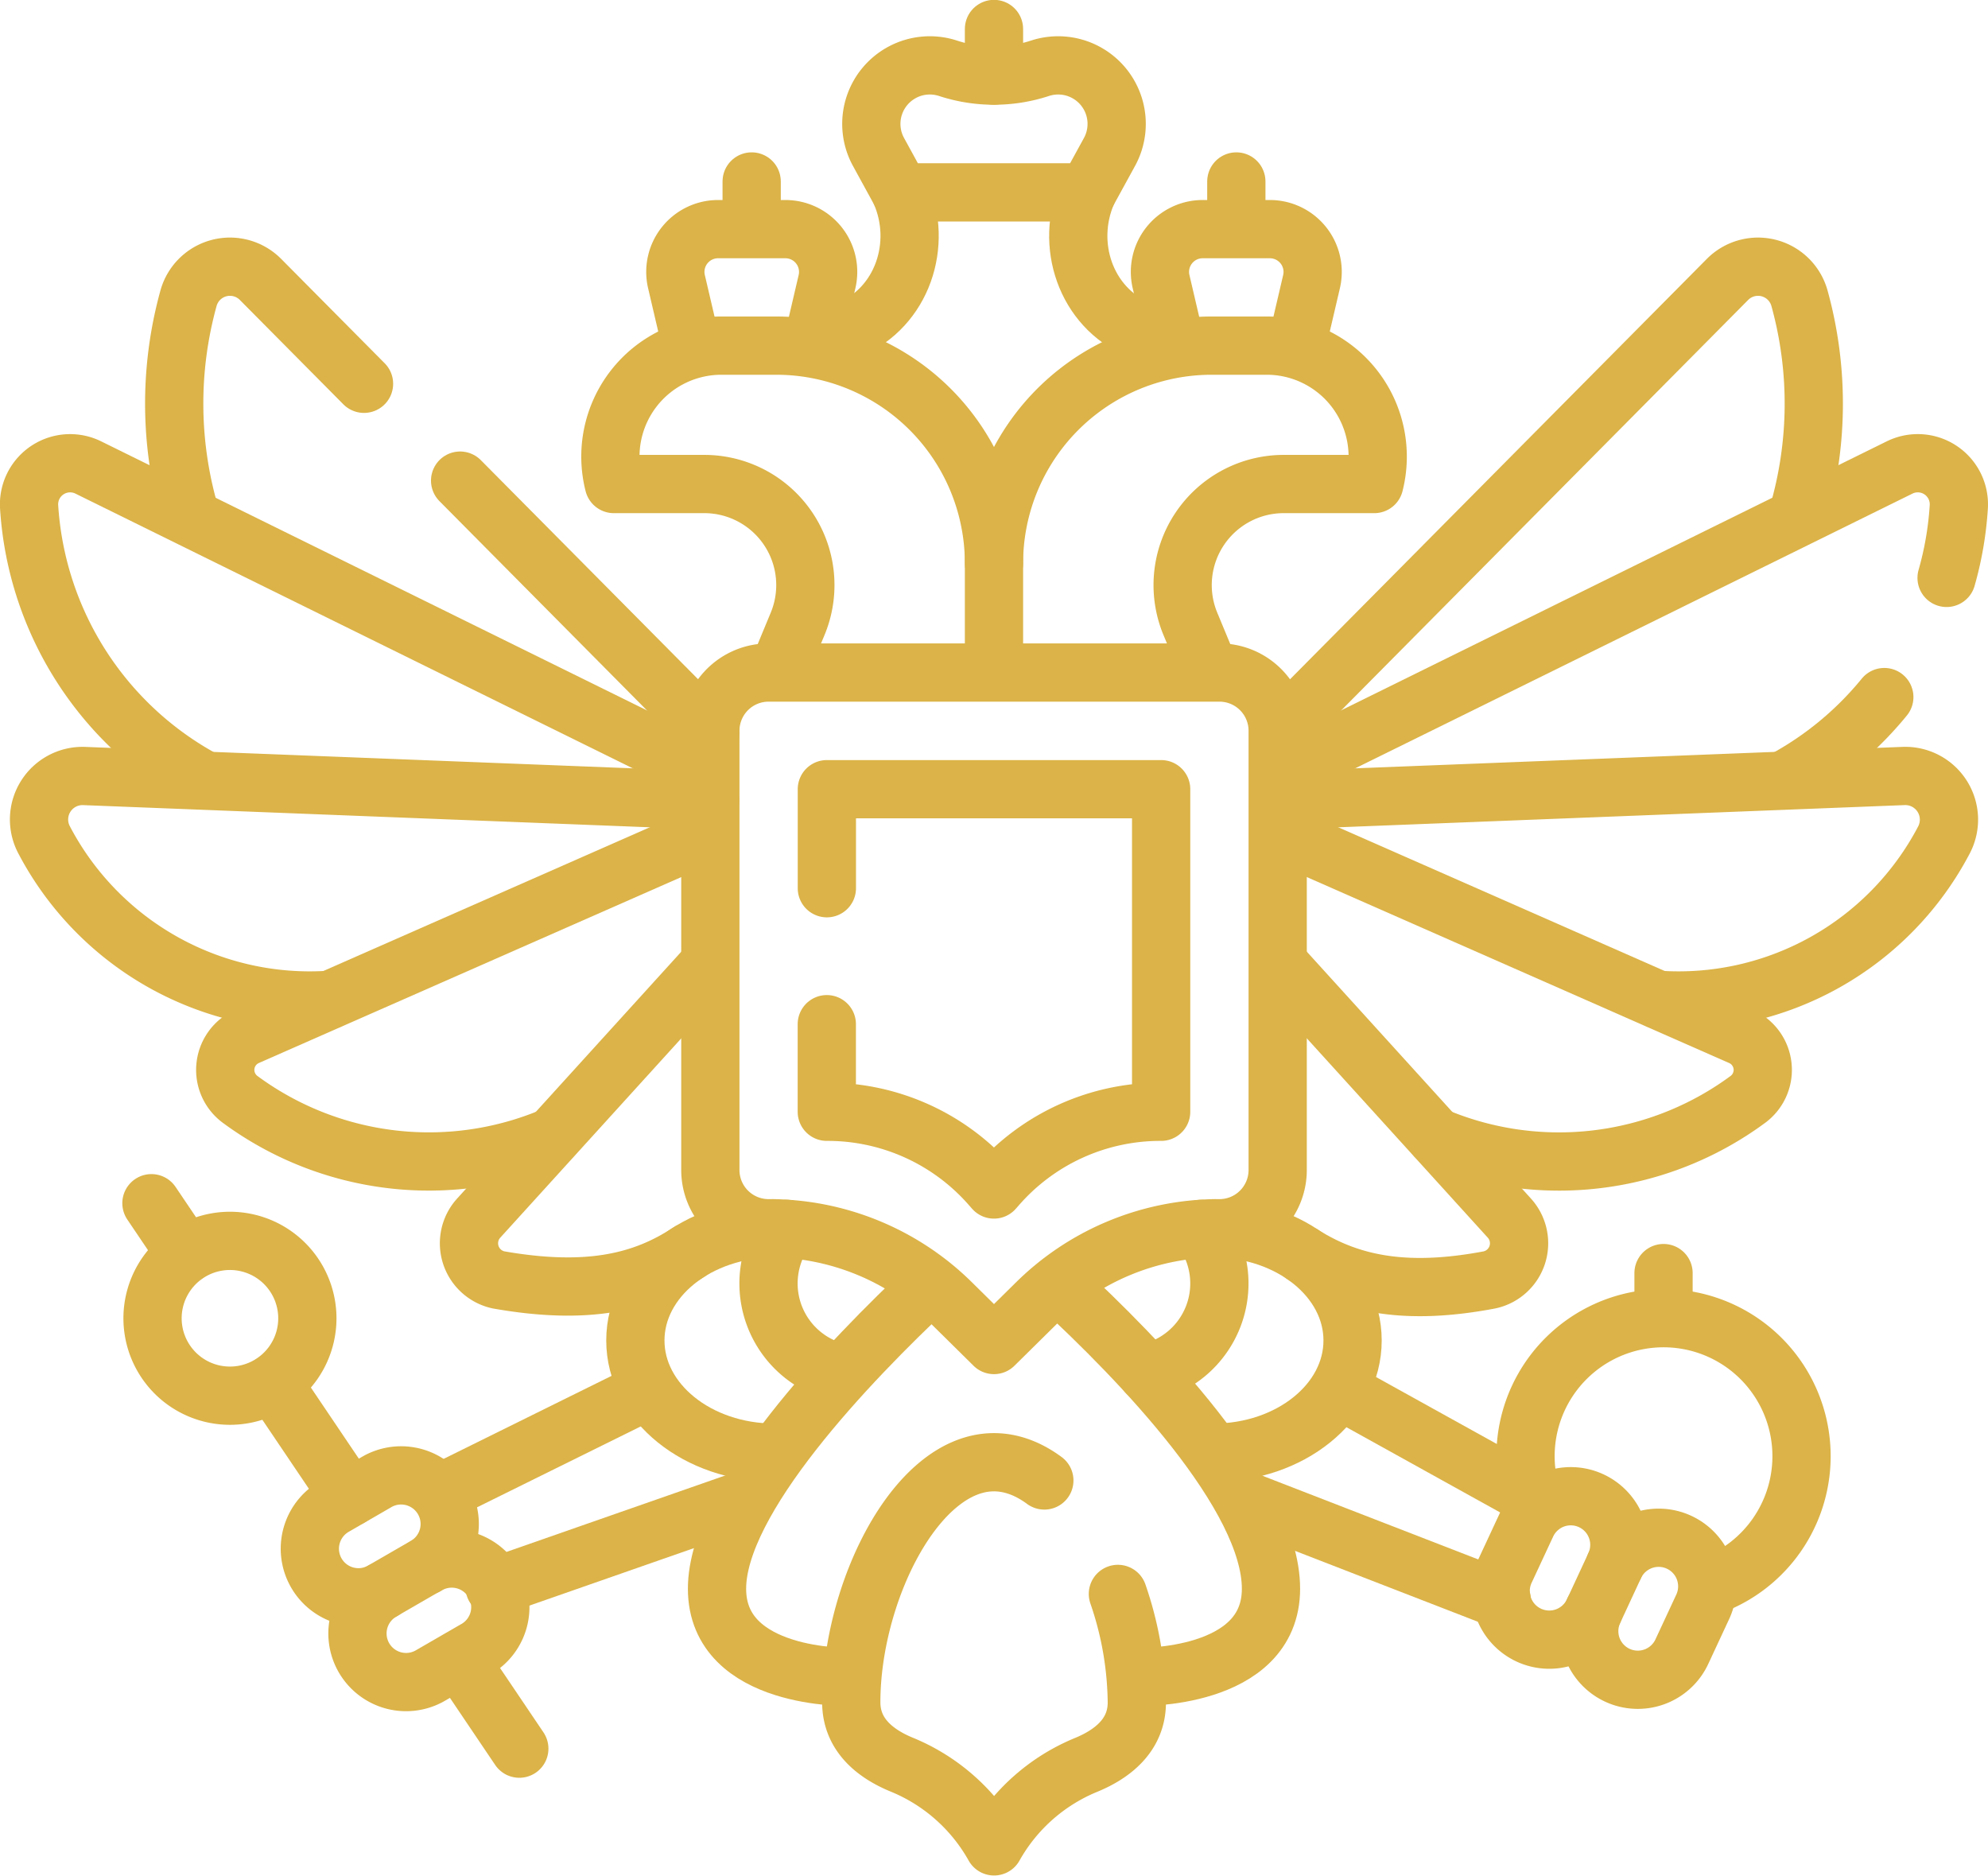 <?xml version="1.0" encoding="UTF-8"?> <svg xmlns="http://www.w3.org/2000/svg" xmlns:xlink="http://www.w3.org/1999/xlink" id="svg3780" viewBox="0 0 682.67 644.04"><defs><style>.cls-1,.cls-3{fill:none;}.cls-2{clip-path:url(#clip-path);}.cls-3{stroke:#dbb348;stroke-linecap:round;stroke-linejoin:round;stroke-width:20px;}</style><clipPath id="clip-path" transform="translate(0 -19.32)"><rect class="cls-1" width="682.67" height="682.67"></rect></clipPath></defs><g id="g3786"><g id="g3788"><g class="cls-2"><g id="g3790"><g id="g3796"><path id="path3798" class="cls-3" d="M363.36,460.37c28.1,25.89,73.09,72.35,73.09,104.48,0,31.47-45.73,30.29-45.73,30.29" transform="translate(0 -19.32)"></path></g><g id="g3800"><path id="path3802" class="cls-3" d="M291.94,595.14s-45.72,1.18-45.72-30.29c0-30.82,45.24-78,73.32-104.29" transform="translate(0 -19.32)"></path></g><g id="g3804"><path id="path3806" class="cls-3" d="M63.83,450,52,432.47" transform="translate(0 -19.32)"></path></g><g id="g3808"><path id="path3810" class="cls-3" d="M120.13,533.48,93.68,494.27" transform="translate(0 -19.32)"></path></g><g id="g3812"><path id="path3814" class="cls-3" d="M178.33,619.76l-20.69-30.67" transform="translate(0 -19.32)"></path></g><g id="g3816"><path id="path3818" class="cls-3" d="M105.21,467.79a26.58,26.58,0,1,0-22.06,30.44A26.57,26.57,0,0,0,105.21,467.79Z" transform="translate(0 -19.32)"></path></g><g id="g3820"><path id="path3822" class="cls-3" d="M383.88,566.63a117.22,117.22,0,0,1,6.5,37.29c0,11.42-8.7,17.86-17.52,21.46a64.18,64.18,0,0,0-31.5,27.93l0,0a64.22,64.22,0,0,0-31.56-28c-8.8-3.59-17.48-10-17.48-21.48,0-37.09,21.95-82.42,49-82.42,6.09,0,11.92,2.29,17.3,6.26" transform="translate(0 -19.32)"></path></g><g id="g3824"><path id="path3826" class="cls-3" d="M266,441.08c-26.41,0-47.82,17.25-47.82,38.52s21.41,38.53,47.82,38.53" transform="translate(0 -19.32)"></path></g><g id="g3828"><path id="path3830" class="cls-3" d="M270.1,441.29a31.42,31.42,0,0,0,19,49.53" transform="translate(0 -19.32)"></path></g><g id="g3832"><path id="path3834" class="cls-3" d="M151.15,532l70.59-34.89" transform="translate(0 -19.32)"></path></g><g id="g3836"><path id="path3838" class="cls-3" d="M255.7,534.23l-85.88,30" transform="translate(0 -19.32)"></path></g><g id="g3840"><path id="path3842" class="cls-3" d="M125.74,567.58a16.69,16.69,0,0,1-11-30.93L129.69,528a16.69,16.69,0,0,1,16.69,28.9l-14.92,8.62A16.64,16.64,0,0,1,125.74,567.58Z" transform="translate(0 -19.32)"></path></g><g id="g3844"><path id="path3846" class="cls-3" d="M146.32,557A16.68,16.68,0,1,1,163,585.87l-14.92,8.62a16.69,16.69,0,1,1-16.69-28.9" transform="translate(0 -19.32)"></path></g><g id="g3848"><path id="path3850" class="cls-3" d="M586.45,564.22a47.39,47.39,0,1,0-58.87-26.48" transform="translate(0 -19.32)"></path></g><g id="g3852"><path id="path3854" class="cls-3" d="M416.65,441.08c26.41,0,47.82,17.25,47.82,38.52s-21.41,38.53-47.82,38.53" transform="translate(0 -19.32)"></path></g><g id="g3856"><path id="path3858" class="cls-3" d="M412.53,441.29a31.41,31.41,0,0,1-18.68,49.46" transform="translate(0 -19.32)"></path></g><g id="g3860"><path id="path3862" class="cls-3" d="M525.72,533.08l-65.19-36.14" transform="translate(0 -19.32)"></path></g><g id="g3864"><path id="path3866" class="cls-3" d="M426.94,534.23l88.75,34.41" transform="translate(0 -19.32)"></path></g><g id="g3868"><path id="path3870" class="cls-3" d="M545.78,578.23a16.68,16.68,0,0,0,31.77,8.21l7.27-15.62a16.69,16.69,0,0,0-30.26-14.08l-7.26,15.63A16.57,16.57,0,0,0,545.78,578.23Z" transform="translate(0 -19.32)"></path></g><g id="g3872"><path id="path3874" class="cls-3" d="M554.52,556.8a16.68,16.68,0,1,0-30.25-14.07L517,558.35a16.69,16.69,0,1,0,30.26,14.08" transform="translate(0 -19.32)"></path></g><g id="g3876"><path id="path3878" class="cls-3" d="M373.39,85.38H309.27l-7.6-13.89a20.09,20.09,0,0,1,23.86-28.73,50.68,50.68,0,0,0,31.61,0A20.09,20.09,0,0,1,381,71.49Z" transform="translate(0 -19.32)"></path></g><g id="g3880"><path id="path3882" class="cls-3" d="M158,184.35l85.87,86.59" transform="translate(0 -19.32)"></path></g><g id="g3884"><path id="path3886" class="cls-3" d="M65.59,197.07a135.79,135.79,0,0,1-.86-75.33,14.77,14.77,0,0,1,24.73-6.47L125,151.1" transform="translate(0 -19.32)"></path></g><g id="g3888"><path id="path3890" class="cls-3" d="M70,287.13A114.8,114.8,0,0,1,10,193.38a14.11,14.11,0,0,1,20.32-13.54L243.69,285" transform="translate(0 -19.32)"></path></g><g id="g3892"><path id="path3894" class="cls-3" d="M113.11,362.64a103,103,0,0,1-98-55A14.94,14.94,0,0,1,28.9,285.78l214.9,8.41" transform="translate(0 -19.32)"></path></g><g id="g3896"><path id="path3898" class="cls-3" d="M189.65,409.6A109.26,109.26,0,0,1,82.46,396.82a12.58,12.58,0,0,1,2.4-21.64L243.6,305.31" transform="translate(0 -19.32)"></path></g><g id="g3900"><path id="path3902" class="cls-3" d="M236.65,449.18c-15.86,10.48-34.86,15-65.51,9.61a12.86,12.86,0,0,1-6.76-21.2l79.22-87.23" transform="translate(0 -19.32)"></path></g><g id="g3904"><path id="path3906" class="cls-3" d="M617.21,196.62a135.75,135.75,0,0,0,.73-74.87,14.77,14.77,0,0,0-24.73-6.48L439.09,270.7" transform="translate(0 -19.32)"></path></g><g id="g3908"><path id="path3910" class="cls-3" d="M668.45,217.75a115.13,115.13,0,0,0,4.19-24.37,14.11,14.11,0,0,0-20.33-13.54L439,285" transform="translate(0 -19.32)"></path></g><g id="g3912"><path id="path3914" class="cls-3" d="M612.57,287.2a115.16,115.16,0,0,0,34.49-28.52" transform="translate(0 -19.32)"></path></g><g id="g3916"><path id="path3918" class="cls-3" d="M569.53,362.63a102.91,102.91,0,0,0,98.07-55,15,15,0,0,0-13.83-21.86L439,294.19" transform="translate(0 -19.32)"></path></g><g id="g3920"><path id="path3922" class="cls-3" d="M493,409.61A109.27,109.27,0,0,0,600.2,396.83a12.58,12.58,0,0,0-2.39-21.65L439,305.26" transform="translate(0 -19.32)"></path></g><g id="g3924"><path id="path3926" class="cls-3" d="M447.55,450.2c16.62,10.42,35.91,13.93,64,8.59h0a12.86,12.86,0,0,0,6.76-21.2L439,350.23" transform="translate(0 -19.32)"></path></g><g id="g3928"><path id="path3930" class="cls-3" d="M278.81,138l13-5.57c18-7.67,25.24-29.15,17.43-47.06" transform="translate(0 -19.32)"></path></g><g id="g3932"><path id="path3934" class="cls-3" d="M237.43,138l-5.14-22a14.68,14.68,0,0,1,14.3-18h23.06A14.68,14.68,0,0,1,284,116l-5.14,22" transform="translate(0 -19.32)"></path></g><g id="g3936"><path id="path3938" class="cls-3" d="M258.12,96.63v-15" transform="translate(0 -19.32)"></path></g><g id="g3940"><path id="path3942" class="cls-3" d="M341.33,250.07V212.76A74.75,74.75,0,0,0,266.58,138H247.7a38.1,38.1,0,0,0-36.91,47.52h31.06a34.71,34.71,0,0,1,32.06,48l-6.79,16.37" transform="translate(0 -19.32)"></path></g><g id="g3944"><path id="path3946" class="cls-3" d="M403.86,138l-13.05-5.57c-18-7.67-25.22-29.15-17.42-47.06" transform="translate(0 -19.32)"></path></g><g id="g3948"><path id="path3950" class="cls-3" d="M445.24,138l5.14-22a14.69,14.69,0,0,0-14.3-18H413a14.68,14.68,0,0,0-14.3,18l5.14,22" transform="translate(0 -19.32)"></path></g><g id="g3952"><path id="path3954" class="cls-3" d="M424.55,96.63v-15" transform="translate(0 -19.32)"></path></g><g id="g3956"><path id="path3958" class="cls-3" d="M341.33,212.76A74.75,74.75,0,0,1,416.08,138H435a38.11,38.11,0,0,1,36.92,47.52H440.82a34.71,34.71,0,0,0-32.06,48l6.86,16.54" transform="translate(0 -19.32)"></path></g><g id="g3960"><path id="path3962" class="cls-3" d="M571.25,456.46v15.11" transform="translate(0 -19.32)"></path></g><g id="g3964"><path id="path3966" class="cls-3" d="M418.71,441.07h0a89,89,0,0,0-62.78,25.68l-14.6,14.41-14.59-14.41A89,89,0,0,0,264,441.07a20,20,0,0,1-20.07-20V270.25a20,20,0,0,1,20-20H418.75a20,20,0,0,1,20,20V421A20,20,0,0,1,418.71,441.07Z" transform="translate(0 -19.32)"></path></g><g id="g3968"><path id="path3970" class="cls-3" d="M283.94,324.31v-34H398.73V401.07a74.4,74.4,0,0,0-56.41,25.56l-1,1.13-1-1.13a74.36,74.36,0,0,0-56.4-25.56V371" transform="translate(0 -19.32)"></path></g><g id="g3972"><path id="path3974" class="cls-3" d="M341.33,45.27v-16" transform="translate(0 -19.32)"></path></g></g></g></g></g></svg> 